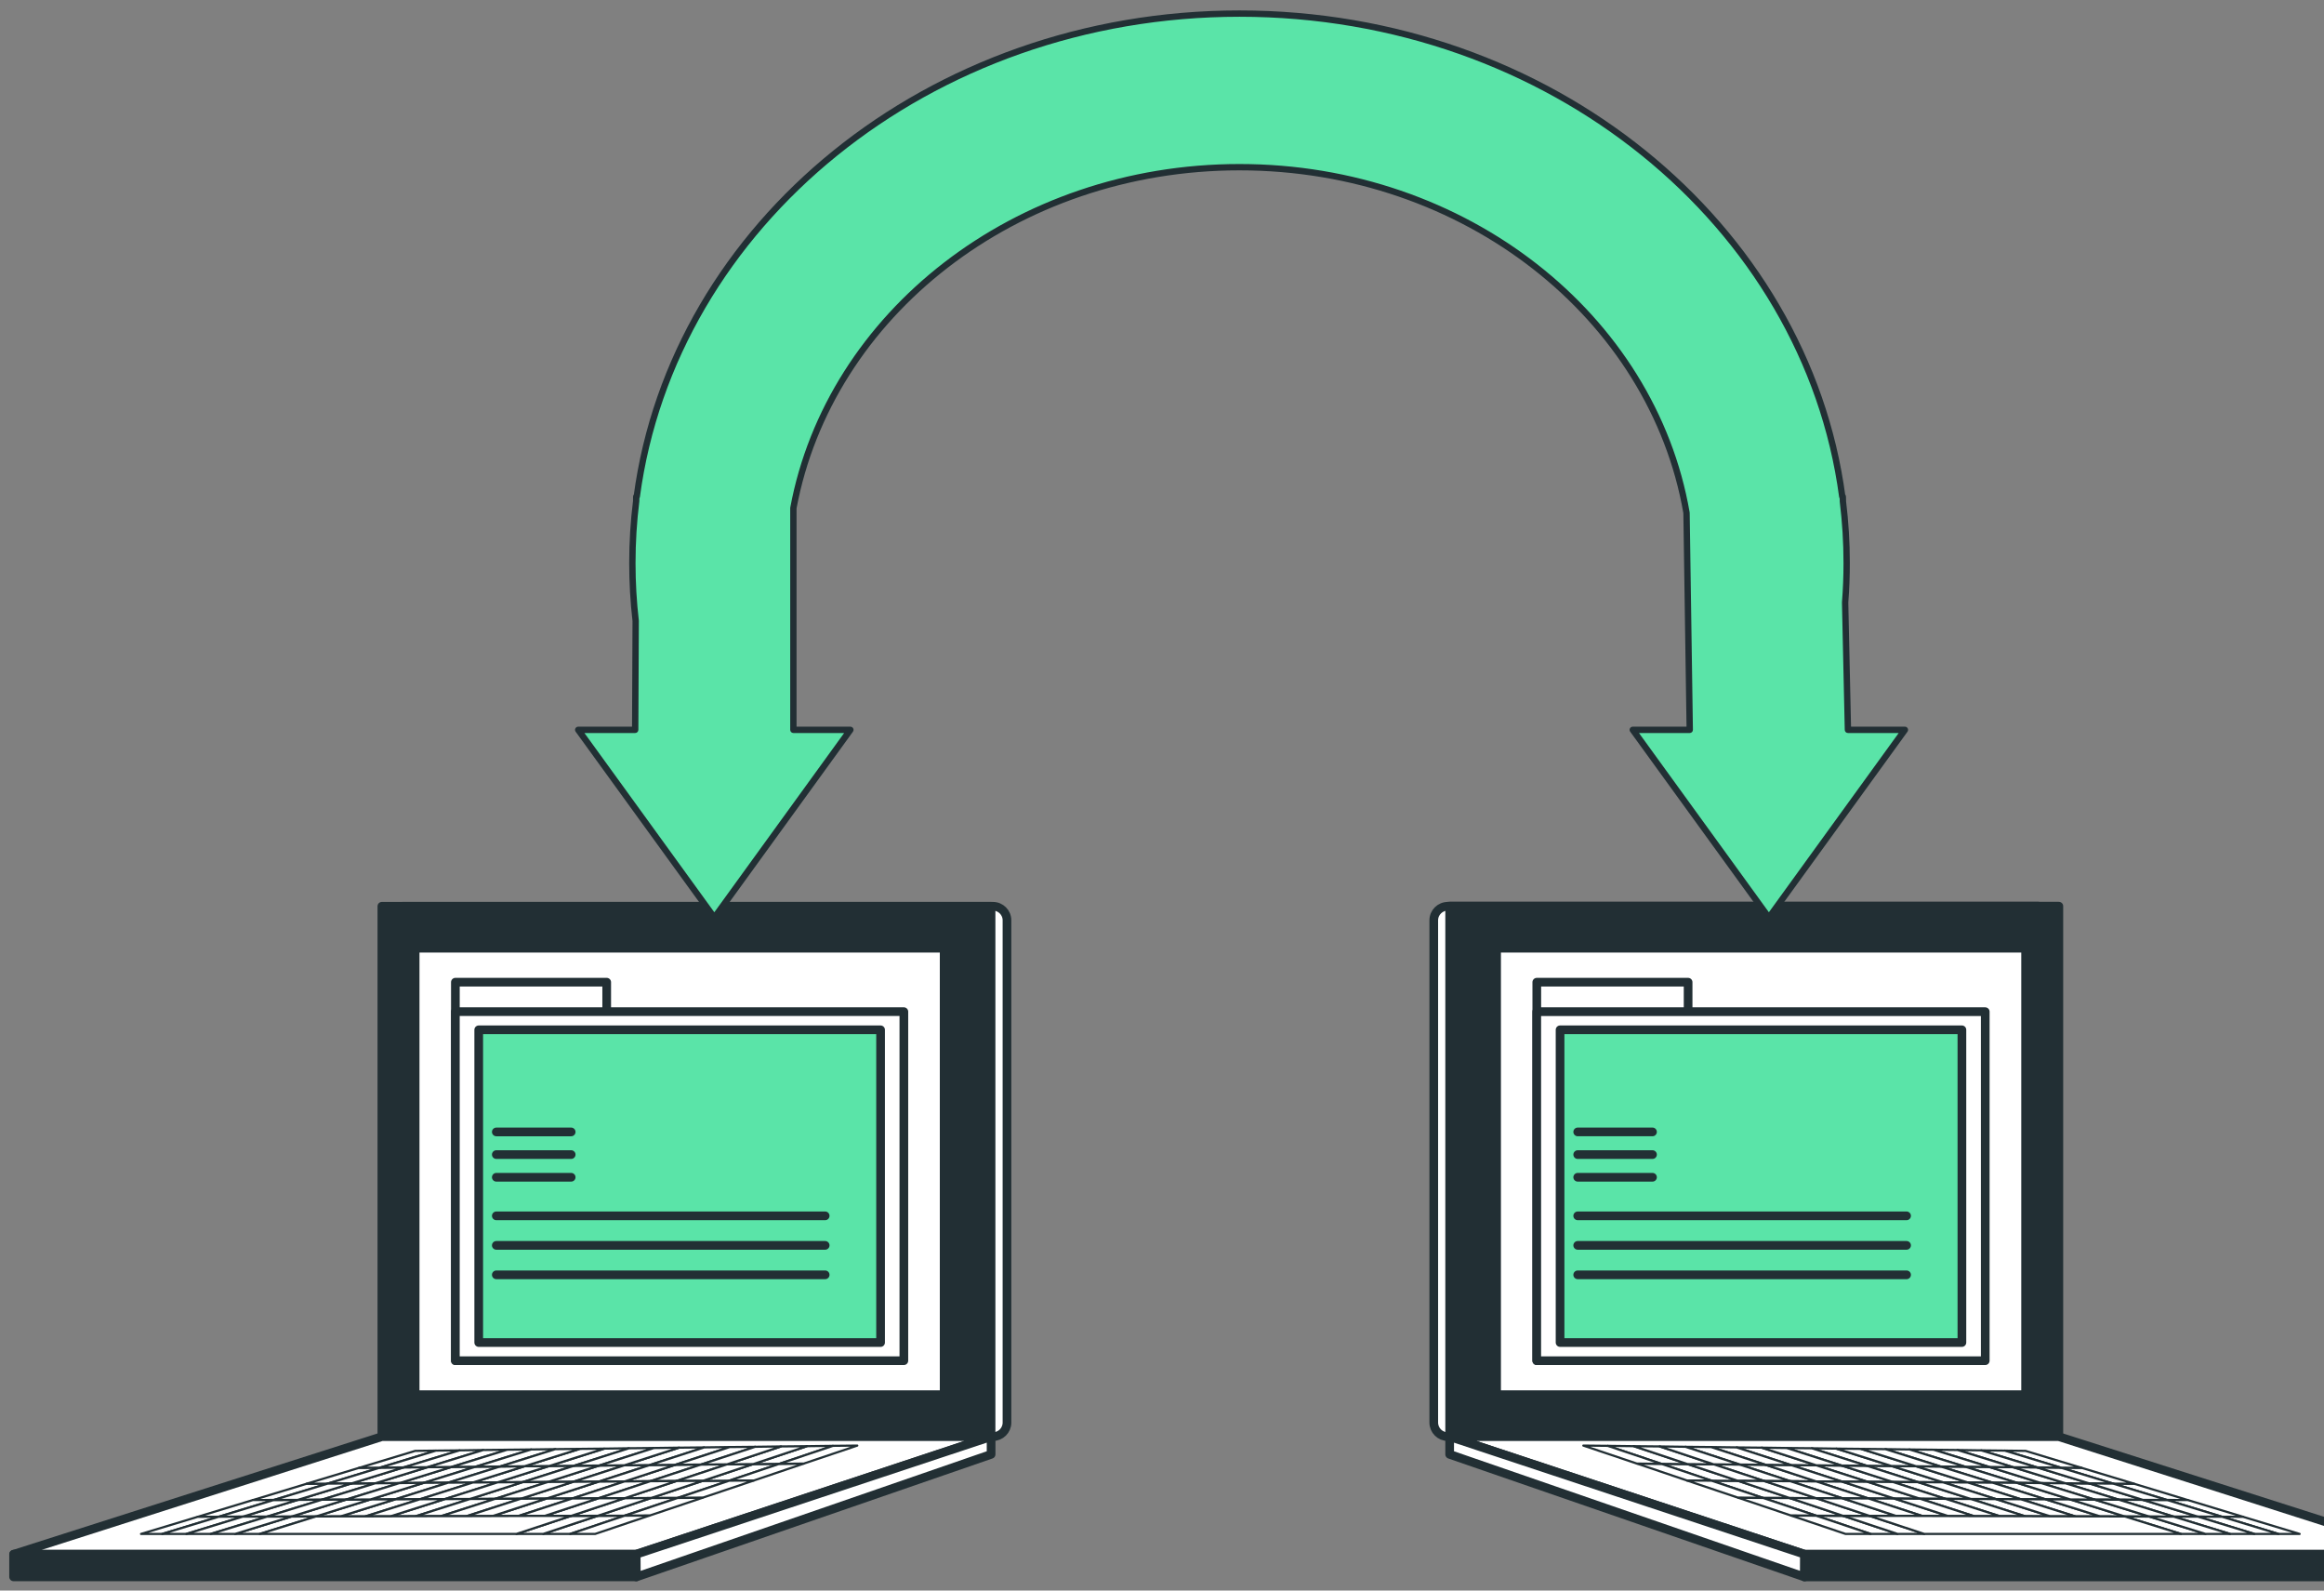 <svg width="171" height="117" viewBox="0 0 171 117" fill="none" xmlns="http://www.w3.org/2000/svg">
<rect x="0" y="0" width="171" height="117" fill="#808080" stroke="none"/>
<path d="M106.532 66.656H149.988V105.677H106.532C105.956 105.677 105.496 105.21 105.496 104.641V67.698C105.496 67.123 105.963 66.663 106.532 66.663V66.656Z" fill="white" stroke="#222F34" stroke-width="0.639" stroke-linecap="round" stroke-linejoin="round"/>
<path d="M151.49 66.656H106.666V105.677H151.49V66.656Z" fill="#222F34" stroke="#222F34" stroke-width="0.639" stroke-linecap="round" stroke-linejoin="round"/>
<path d="M149.044 69.75H110.119V102.59H149.044V69.75Z" fill="white" stroke="#222F34" stroke-width="0.639" stroke-linecap="round" stroke-linejoin="round"/>
<path d="M113.077 100.092H124.211V72.25H113.077V100.092Z" fill="white" stroke="#222F34" stroke-width="0.639" stroke-linecap="round" stroke-linejoin="round"/>
<path d="M113.074 100.092H146.074V74.417H113.074V100.092Z" fill="white" stroke="#222F34" stroke-width="0.639" stroke-linecap="round" stroke-linejoin="round"/>
<path d="M114.79 98.755H144.357V75.752H114.79V98.755Z" fill="#5AE4A8" stroke="#222F34" stroke-width="0.639" stroke-linecap="round" stroke-linejoin="round"/>
<path d="M116.088 83.262H121.591" stroke="#222F34" stroke-width="0.639" stroke-linecap="round" stroke-linejoin="round"/>
<path d="M116.088 84.931H121.591" stroke="#222F34" stroke-width="0.639" stroke-linecap="round" stroke-linejoin="round"/>
<path d="M116.088 86.598H121.591" stroke="#222F34" stroke-width="0.639" stroke-linecap="round" stroke-linejoin="round"/>
<path d="M116.088 89.436H140.286" stroke="#222F34" stroke-width="0.639" stroke-linecap="round" stroke-linejoin="round"/>
<path d="M116.088 91.608H140.286" stroke="#222F34" stroke-width="0.639" stroke-linecap="round" stroke-linejoin="round"/>
<path d="M116.088 93.775H140.286" stroke="#222F34" stroke-width="0.639" stroke-linecap="round" stroke-linejoin="round"/>
<path d="M106.666 105.677L132.782 114.331H178.584L151.484 105.677H106.666Z" fill="white" stroke="#222F34" stroke-width="0.639" stroke-linecap="round" stroke-linejoin="round"/>
<path d="M139.276 109.012L135.504 107.804L133.645 107.785L137.416 109L139.276 109.012Z" fill="white" stroke="#222F34" stroke-width="0.16" stroke-linecap="round" stroke-linejoin="round"/>
<path d="M142.968 109.038L139.172 107.837L137.344 107.817L141.128 109.025L142.968 109.038Z" fill="white" stroke="#222F34" stroke-width="0.16" stroke-linecap="round" stroke-linejoin="round"/>
<path d="M155.906 110.316L157.676 110.329L153.733 109.121L151.969 109.108L155.906 110.316Z" fill="white" stroke="#222F34" stroke-width="0.16" stroke-linecap="round" stroke-linejoin="round"/>
<path d="M137.413 109.001L133.642 107.787L131.775 107.768L135.534 108.988L137.413 109.001Z" fill="white" stroke="#222F34" stroke-width="0.16" stroke-linecap="round" stroke-linejoin="round"/>
<path d="M133.644 108.974L129.898 107.747L128 107.728L131.733 108.955L133.644 108.974Z" fill="white" stroke="#222F34" stroke-width="0.16" stroke-linecap="round" stroke-linejoin="round"/>
<path d="M150.191 109.096L146.363 107.907L144.586 107.888L148.408 109.077L150.191 109.096Z" fill="white" stroke="#222F34" stroke-width="0.16" stroke-linecap="round" stroke-linejoin="round"/>
<path d="M151.969 109.11L148.127 107.927L146.363 107.908L150.192 109.097L151.969 109.11Z" fill="white" stroke="#222F34" stroke-width="0.16" stroke-linecap="round" stroke-linejoin="round"/>
<path d="M131.733 108.956L128 107.729L126.096 107.716L129.816 108.943L131.733 108.956Z" fill="white" stroke="#222F34" stroke-width="0.16" stroke-linecap="round" stroke-linejoin="round"/>
<path d="M144.792 109.051L140.989 107.856L139.174 107.837L142.97 109.039L144.792 109.051Z" fill="white" stroke="#222F34" stroke-width="0.16" stroke-linecap="round" stroke-linejoin="round"/>
<path d="M153.732 109.121L149.885 107.939L148.127 107.926L151.968 109.108L153.732 109.121Z" fill="white" stroke="#222F34" stroke-width="0.16" stroke-linecap="round" stroke-linejoin="round"/>
<path d="M148.409 109.077L144.587 107.888L142.791 107.875L146.607 109.064L148.409 109.077Z" fill="white" stroke="#222F34" stroke-width="0.16" stroke-linecap="round" stroke-linejoin="round"/>
<path d="M146.606 109.064L142.791 107.876L140.988 107.856L144.791 109.052L146.606 109.064Z" fill="white" stroke="#222F34" stroke-width="0.16" stroke-linecap="round" stroke-linejoin="round"/>
<path d="M141.13 109.026L137.347 107.818L135.506 107.806L139.277 109.014L141.13 109.026Z" fill="white" stroke="#222F34" stroke-width="0.16" stroke-linecap="round" stroke-linejoin="round"/>
<path d="M127.887 108.929L125.938 108.916L129.734 110.188L131.69 110.194L127.887 108.929Z" fill="white" stroke="#222F34" stroke-width="0.16" stroke-linecap="round" stroke-linejoin="round"/>
<path d="M124.169 107.697L122.232 107.678L125.933 108.918L127.883 108.93L124.169 107.697Z" fill="white" stroke="#222F34" stroke-width="0.16" stroke-linecap="round" stroke-linejoin="round"/>
<path d="M129.816 108.943L126.096 107.715L124.172 107.696L127.885 108.93L129.816 108.943Z" fill="white" stroke="#222F34" stroke-width="0.16" stroke-linecap="round" stroke-linejoin="round"/>
<path d="M133.633 111.493L137.64 112.835H139.622L135.601 111.5L133.633 111.493Z" fill="white" stroke="#222F34" stroke-width="0.16" stroke-linecap="round" stroke-linejoin="round"/>
<path d="M131.69 110.195L129.734 110.188L133.633 111.492L135.602 111.499L131.69 110.195Z" fill="white" stroke="#222F34" stroke-width="0.16" stroke-linecap="round" stroke-linejoin="round"/>
<path d="M135.602 111.499L139.622 112.835H141.59L137.557 111.505L135.602 111.499Z" fill="white" stroke="#222F34" stroke-width="0.16" stroke-linecap="round" stroke-linejoin="round"/>
<path d="M135.536 108.988L131.778 107.767L129.898 107.748L133.644 108.975L135.536 108.988Z" fill="white" stroke="#222F34" stroke-width="0.16" stroke-linecap="round" stroke-linejoin="round"/>
<path d="M139.384 110.234L135.536 108.987L133.645 108.975L137.486 110.227L139.384 110.234Z" fill="white" stroke="#222F34" stroke-width="0.16" stroke-linecap="round" stroke-linejoin="round"/>
<path d="M137.483 110.227L133.642 108.974L131.73 108.955L135.565 110.214L137.483 110.227Z" fill="white" stroke="#222F34" stroke-width="0.16" stroke-linecap="round" stroke-linejoin="round"/>
<path d="M141.279 110.246L137.418 109L135.539 108.987L139.387 110.234L141.279 110.246Z" fill="white" stroke="#222F34" stroke-width="0.16" stroke-linecap="round" stroke-linejoin="round"/>
<path d="M129.815 108.942L127.885 108.93L131.688 110.195L133.637 110.208L129.815 108.942Z" fill="white" stroke="#222F34" stroke-width="0.16" stroke-linecap="round" stroke-linejoin="round"/>
<path d="M159.944 111.564H161.721L157.675 110.33L155.904 110.317L159.944 111.564Z" fill="white" stroke="#222F34" stroke-width="0.16" stroke-linecap="round" stroke-linejoin="round"/>
<path d="M135.567 110.215L131.732 108.956L129.814 108.943L133.637 110.209L135.567 110.215Z" fill="white" stroke="#222F34" stroke-width="0.16" stroke-linecap="round" stroke-linejoin="round"/>
<path d="M131.689 110.195L135.601 111.499L137.557 111.506L133.639 110.208L131.689 110.195Z" fill="white" stroke="#222F34" stroke-width="0.16" stroke-linecap="round" stroke-linejoin="round"/>
<path d="M152.328 110.297L148.41 109.076L146.607 109.063L150.519 110.291L152.328 110.297Z" fill="white" stroke="#222F34" stroke-width="0.16" stroke-linecap="round" stroke-linejoin="round"/>
<path d="M150.518 110.292L146.606 109.065L144.791 109.052L148.696 110.285L150.518 110.292Z" fill="white" stroke="#222F34" stroke-width="0.16" stroke-linecap="round" stroke-linejoin="round"/>
<path d="M155.907 110.317L151.97 109.109L150.193 109.097L154.124 110.311L155.907 110.317Z" fill="white" stroke="#222F34" stroke-width="0.16" stroke-linecap="round" stroke-linejoin="round"/>
<path d="M145.013 110.265L141.127 109.025L139.273 109.013L143.147 110.253L145.013 110.265Z" fill="white" stroke="#222F34" stroke-width="0.16" stroke-linecap="round" stroke-linejoin="round"/>
<path d="M148.698 110.285L144.792 109.052L142.971 109.039L146.863 110.273L148.698 110.285Z" fill="white" stroke="#222F34" stroke-width="0.16" stroke-linecap="round" stroke-linejoin="round"/>
<path d="M146.862 110.273L142.97 109.039L141.129 109.026L145.015 110.266L146.862 110.273Z" fill="white" stroke="#222F34" stroke-width="0.16" stroke-linecap="round" stroke-linejoin="round"/>
<path d="M143.149 110.253L139.276 109.013L137.416 109L141.277 110.246L143.149 110.253Z" fill="white" stroke="#222F34" stroke-width="0.16" stroke-linecap="round" stroke-linejoin="round"/>
<path d="M148.697 110.284L152.698 111.543H154.533L150.519 110.291L148.697 110.284Z" fill="white" stroke="#222F34" stroke-width="0.16" stroke-linecap="round" stroke-linejoin="round"/>
<path d="M150.518 110.291L154.532 111.544L156.347 111.55L152.326 110.297L150.518 110.291Z" fill="white" stroke="#222F34" stroke-width="0.16" stroke-linecap="round" stroke-linejoin="round"/>
<path d="M133.637 110.208L137.555 111.505H139.498L135.567 110.214L133.637 110.208Z" fill="white" stroke="#222F34" stroke-width="0.16" stroke-linecap="round" stroke-linejoin="round"/>
<path d="M152.326 110.297L156.346 111.55L158.155 111.556L154.122 110.31L152.326 110.297Z" fill="white" stroke="#222F34" stroke-width="0.16" stroke-linecap="round" stroke-linejoin="round"/>
<path d="M145.014 110.266L148.996 111.531L150.856 111.538L146.861 110.272L145.014 110.266Z" fill="white" stroke="#222F34" stroke-width="0.16" stroke-linecap="round" stroke-linejoin="round"/>
<path d="M154.123 110.312L158.156 111.558L159.946 111.564L155.906 110.318L154.123 110.312Z" fill="white" stroke="#222F34" stroke-width="0.16" stroke-linecap="round" stroke-linejoin="round"/>
<path d="M146.861 110.272L150.856 111.538L152.697 111.544L148.696 110.285L146.861 110.272Z" fill="white" stroke="#222F34" stroke-width="0.16" stroke-linecap="round" stroke-linejoin="round"/>
<path d="M137.484 110.228L141.428 111.512L143.339 111.519L139.383 110.234L137.484 110.228Z" fill="white" stroke="#222F34" stroke-width="0.16" stroke-linecap="round" stroke-linejoin="round"/>
<path d="M135.568 110.215L139.499 111.506L141.429 111.512L137.486 110.228L135.568 110.215Z" fill="white" stroke="#222F34" stroke-width="0.16" stroke-linecap="round" stroke-linejoin="round"/>
<path d="M143.148 110.253L147.124 111.525L148.997 111.531L145.015 110.266L143.148 110.253Z" fill="white" stroke="#222F34" stroke-width="0.16" stroke-linecap="round" stroke-linejoin="round"/>
<path d="M141.277 110.246L145.24 111.524H147.126L143.15 110.252L141.277 110.246Z" fill="white" stroke="#222F34" stroke-width="0.16" stroke-linecap="round" stroke-linejoin="round"/>
<path d="M139.385 110.233L143.341 111.518L145.239 111.525L141.277 110.246L139.385 110.233Z" fill="white" stroke="#222F34" stroke-width="0.16" stroke-linecap="round" stroke-linejoin="round"/>
<path d="M154.124 110.31L150.193 109.095L148.41 109.076L152.328 110.297L154.124 110.31Z" fill="white" stroke="#222F34" stroke-width="0.16" stroke-linecap="round" stroke-linejoin="round"/>
<path d="M124.171 107.696L120.215 106.379L118.291 106.354L122.235 107.677L124.171 107.696Z" fill="white" stroke="#222F34" stroke-width="0.16" stroke-linecap="round" stroke-linejoin="round"/>
<path d="M122.237 107.676L120.441 107.657L124.129 108.904L125.938 108.916L122.237 107.676Z" fill="white" stroke="#222F34" stroke-width="0.16" stroke-linecap="round" stroke-linejoin="round"/>
<path d="M118.292 106.354L116.502 106.335L120.439 107.658L122.235 107.677L118.292 106.354Z" fill="white" stroke="#222F34" stroke-width="0.16" stroke-linecap="round" stroke-linejoin="round"/>
<path d="M125.934 108.918L124.125 108.905L127.909 110.177L129.73 110.19L125.934 108.918Z" fill="white" stroke="#222F34" stroke-width="0.16" stroke-linecap="round" stroke-linejoin="round"/>
<path d="M129.734 110.189L127.912 110.176L131.798 111.486L133.633 111.492L129.734 110.189Z" fill="white" stroke="#222F34" stroke-width="0.16" stroke-linecap="round" stroke-linejoin="round"/>
<path d="M133.631 111.493L131.797 111.486L135.792 112.835H137.639L133.631 111.493Z" fill="white" stroke="#222F34" stroke-width="0.16" stroke-linecap="round" stroke-linejoin="round"/>
<path d="M155.482 109.136L159.439 110.337L160.979 110.344L157.023 109.142L155.482 109.136Z" fill="white" stroke="#222F34" stroke-width="0.16" stroke-linecap="round" stroke-linejoin="round"/>
<path d="M163.494 111.57L165.047 111.576L160.982 110.342L159.441 110.336L163.494 111.57Z" fill="white" stroke="#222F34" stroke-width="0.16" stroke-linecap="round" stroke-linejoin="round"/>
<path d="M167.649 112.835H169.208L165.047 111.576L163.494 111.569L167.649 112.835Z" fill="white" stroke="#222F34" stroke-width="0.16" stroke-linecap="round" stroke-linejoin="round"/>
<path d="M139.174 107.837L135.122 106.559L133.307 106.533L137.346 107.818L139.174 107.837Z" fill="white" stroke="#222F34" stroke-width="0.16" stroke-linecap="round" stroke-linejoin="round"/>
<path d="M155.484 109.134L157.024 109.14L153.157 107.971L151.623 107.958L155.484 109.134Z" fill="white" stroke="#222F34" stroke-width="0.16" stroke-linecap="round" stroke-linejoin="round"/>
<path d="M161.724 111.564L163.494 111.57L159.442 110.336L157.678 110.33L161.724 111.564Z" fill="white" stroke="#222F34" stroke-width="0.16" stroke-linecap="round" stroke-linejoin="round"/>
<path d="M126.095 107.716L122.126 106.399L120.215 106.38L124.171 107.697L126.095 107.716Z" fill="white" stroke="#222F34" stroke-width="0.16" stroke-linecap="round" stroke-linejoin="round"/>
<path d="M149.883 107.939L153.731 109.122L155.482 109.135L151.621 107.959L149.883 107.939Z" fill="white" stroke="#222F34" stroke-width="0.16" stroke-linecap="round" stroke-linejoin="round"/>
<path d="M153.16 107.972L149.037 106.725L147.51 106.706L151.626 107.959L153.16 107.972Z" fill="white" stroke="#222F34" stroke-width="0.16" stroke-linecap="round" stroke-linejoin="round"/>
<path d="M151.622 107.958L147.506 106.706L145.773 106.687L149.883 107.939L151.622 107.958Z" fill="white" stroke="#222F34" stroke-width="0.16" stroke-linecap="round" stroke-linejoin="round"/>
<path d="M156.348 111.551L160.477 112.835H162.285L158.156 111.557L156.348 111.551Z" fill="white" stroke="#222F34" stroke-width="0.16" stroke-linecap="round" stroke-linejoin="round"/>
<path d="M165.877 112.835H167.648L163.493 111.57L161.723 111.563L165.877 112.835Z" fill="white" stroke="#222F34" stroke-width="0.16" stroke-linecap="round" stroke-linejoin="round"/>
<path d="M149.886 107.939L145.776 106.687L144.031 106.661L148.128 107.927L149.886 107.939Z" fill="white" stroke="#222F34" stroke-width="0.16" stroke-linecap="round" stroke-linejoin="round"/>
<path d="M159.943 111.563L164.085 112.835H165.875L161.72 111.563H159.943Z" fill="white" stroke="#222F34" stroke-width="0.16" stroke-linecap="round" stroke-linejoin="round"/>
<path d="M158.156 111.558L162.285 112.836H164.088L159.946 111.564L158.156 111.558Z" fill="white" stroke="#222F34" stroke-width="0.16" stroke-linecap="round" stroke-linejoin="round"/>
<path d="M157.676 110.33L159.44 110.336L155.484 109.135L153.732 109.122L157.676 110.33Z" fill="white" stroke="#222F34" stroke-width="0.16" stroke-linecap="round" stroke-linejoin="round"/>
<path d="M133.643 107.786L129.629 106.489L127.775 106.47L131.777 107.767L133.643 107.786Z" fill="white" stroke="#222F34" stroke-width="0.16" stroke-linecap="round" stroke-linejoin="round"/>
<path d="M148.128 107.926L144.031 106.661L142.273 106.642L146.364 107.907L148.128 107.926Z" fill="white" stroke="#222F34" stroke-width="0.16" stroke-linecap="round" stroke-linejoin="round"/>
<path d="M131.78 107.766L127.779 106.469L125.906 106.443L129.901 107.747L131.78 107.766Z" fill="white" stroke="#222F34" stroke-width="0.16" stroke-linecap="round" stroke-linejoin="round"/>
<path d="M137.345 107.817L133.305 106.532L131.471 106.513L135.504 107.804L137.345 107.817Z" fill="white" stroke="#222F34" stroke-width="0.16" stroke-linecap="round" stroke-linejoin="round"/>
<path d="M129.9 107.748L125.905 106.444L124.02 106.425L128.001 107.729L129.9 107.748Z" fill="white" stroke="#222F34" stroke-width="0.16" stroke-linecap="round" stroke-linejoin="round"/>
<path d="M127.999 107.728L124.017 106.424L122.125 106.398L126.094 107.715L127.999 107.728Z" fill="white" stroke="#222F34" stroke-width="0.16" stroke-linecap="round" stroke-linejoin="round"/>
<path d="M135.503 107.805L131.47 106.514L129.629 106.488L133.643 107.786L135.503 107.805Z" fill="white" stroke="#222F34" stroke-width="0.16" stroke-linecap="round" stroke-linejoin="round"/>
<path d="M146.363 107.907L142.272 106.641L140.502 106.622L144.586 107.888L146.363 107.907Z" fill="white" stroke="#222F34" stroke-width="0.16" stroke-linecap="round" stroke-linejoin="round"/>
<path d="M144.588 107.888L140.503 106.622L138.727 106.597L142.792 107.875L144.588 107.888Z" fill="white" stroke="#222F34" stroke-width="0.16" stroke-linecap="round" stroke-linejoin="round"/>
<path d="M140.987 107.856L136.928 106.578L135.119 106.559L139.171 107.837L140.987 107.856Z" fill="white" stroke="#222F34" stroke-width="0.16" stroke-linecap="round" stroke-linejoin="round"/>
<path d="M156.348 111.551L154.533 111.544H152.698L150.858 111.538L148.998 111.531L147.125 111.525H145.239L143.341 111.519L141.43 111.512L139.5 111.506H137.557L141.59 112.835H143.539H145.476H147.4H149.311H151.203H153.088H154.955H156.808H158.649H160.477L156.348 111.551Z" fill="white" stroke="#222F34" stroke-width="0.16" stroke-linecap="round" stroke-linejoin="round"/>
<path d="M142.791 107.876L138.726 106.597L136.93 106.578L140.988 107.856L142.791 107.876Z" fill="white" stroke="#222F34" stroke-width="0.16" stroke-linecap="round" stroke-linejoin="round"/>
<path d="M106.666 105.677V106.981L132.769 115.999L132.782 114.331L106.666 105.677Z" fill="white" stroke="#222F34" stroke-width="0.639" stroke-linecap="round" stroke-linejoin="round"/>
<path d="M178.592 114.331H132.783V115.999H178.592V114.331Z" fill="#222F34" stroke="#222F34" stroke-width="0.639" stroke-linecap="round" stroke-linejoin="round"/>
<path d="M73.058 105.684H29.602L29.602 66.663H73.058C73.634 66.663 74.094 67.129 74.094 67.698V104.642C74.094 105.217 73.627 105.677 73.058 105.677V105.684Z" fill="white" stroke="#222F34" stroke-width="0.639" stroke-linecap="round" stroke-linejoin="round"/>
<path d="M28.098 105.684H72.922V66.663H28.098L28.098 105.684Z" fill="#222F34" stroke="#222F34" stroke-width="0.639" stroke-linecap="round" stroke-linejoin="round"/>
<path d="M30.546 102.591H69.471V69.751H30.546L30.546 102.591Z" fill="white" stroke="#222F34" stroke-width="0.639" stroke-linecap="round" stroke-linejoin="round"/>
<path d="M33.507 100.091H44.641V72.249H33.507V100.091Z" fill="white" stroke="#222F34" stroke-width="0.639" stroke-linecap="round" stroke-linejoin="round"/>
<path d="M33.506 100.091H66.506V74.416H33.506V100.091Z" fill="white" stroke="#222F34" stroke-width="0.639" stroke-linecap="round" stroke-linejoin="round"/>
<path d="M35.225 98.756H64.793V75.752H35.225V98.756Z" fill="#5AE4A8" stroke="#222F34" stroke-width="0.639" stroke-linecap="round" stroke-linejoin="round"/>
<path d="M36.518 83.263H42.027" stroke="#222F34" stroke-width="0.639" stroke-linecap="round" stroke-linejoin="round"/>
<path d="M36.518 84.93H42.027" stroke="#222F34" stroke-width="0.639" stroke-linecap="round" stroke-linejoin="round"/>
<path d="M36.518 86.598H42.027" stroke="#222F34" stroke-width="0.639" stroke-linecap="round" stroke-linejoin="round"/>
<path d="M36.518 89.436H60.716" stroke="#222F34" stroke-width="0.639" stroke-linecap="round" stroke-linejoin="round"/>
<path d="M36.518 91.608H60.716" stroke="#222F34" stroke-width="0.639" stroke-linecap="round" stroke-linejoin="round"/>
<path d="M36.518 93.775H60.716" stroke="#222F34" stroke-width="0.639" stroke-linecap="round" stroke-linejoin="round"/>
<path d="M72.924 105.677L46.808 114.331H1.006L28.1 105.677H72.924Z" fill="white" stroke="#222F34" stroke-width="0.639" stroke-linecap="round" stroke-linejoin="round"/>
<path d="M40.307 109.012L44.084 107.804L45.938 107.785L42.173 109L40.307 109.012Z" fill="white" stroke="#222F34" stroke-width="0.16" stroke-linecap="round" stroke-linejoin="round"/>
<path d="M36.621 109.038L40.418 107.837L42.246 107.817L38.456 109.025L36.621 109.038Z" fill="white" stroke="#222F34" stroke-width="0.16" stroke-linecap="round" stroke-linejoin="round"/>
<path d="M23.677 110.316L21.906 110.329L25.856 109.121L27.614 109.108L23.677 110.316Z" fill="white" stroke="#222F34" stroke-width="0.16" stroke-linecap="round" stroke-linejoin="round"/>
<path d="M42.176 109.001L45.94 107.787L47.807 107.768L44.055 108.988L42.176 109.001Z" fill="white" stroke="#222F34" stroke-width="0.16" stroke-linecap="round" stroke-linejoin="round"/>
<path d="M45.947 108.974L49.693 107.747L51.585 107.728L47.852 108.955L45.947 108.974Z" fill="white" stroke="#222F34" stroke-width="0.16" stroke-linecap="round" stroke-linejoin="round"/>
<path d="M29.391 109.096L33.226 107.907L35.002 107.888L31.18 109.077L29.391 109.096Z" fill="white" stroke="#222F34" stroke-width="0.16" stroke-linecap="round" stroke-linejoin="round"/>
<path d="M27.615 109.11L31.457 107.927L33.227 107.908L29.392 109.097L27.615 109.11Z" fill="white" stroke="#222F34" stroke-width="0.16" stroke-linecap="round" stroke-linejoin="round"/>
<path d="M47.85 108.956L51.582 107.729L53.493 107.716L49.767 108.943L47.85 108.956Z" fill="white" stroke="#222F34" stroke-width="0.16" stroke-linecap="round" stroke-linejoin="round"/>
<path d="M34.793 109.051L38.596 107.856L40.418 107.837L36.621 109.039L34.793 109.051Z" fill="white" stroke="#222F34" stroke-width="0.16" stroke-linecap="round" stroke-linejoin="round"/>
<path d="M25.857 109.121L29.705 107.939L31.456 107.926L27.615 109.108L25.857 109.121Z" fill="white" stroke="#222F34" stroke-width="0.16" stroke-linecap="round" stroke-linejoin="round"/>
<path d="M31.182 109.077L35.004 107.888L36.794 107.875L32.978 109.064L31.182 109.077Z" fill="white" stroke="#222F34" stroke-width="0.16" stroke-linecap="round" stroke-linejoin="round"/>
<path d="M32.977 109.064L36.792 107.876L38.595 107.856L34.792 109.052L32.977 109.064Z" fill="white" stroke="#222F34" stroke-width="0.16" stroke-linecap="round" stroke-linejoin="round"/>
<path d="M38.455 109.026L42.245 107.818L44.086 107.806L40.309 109.014L38.455 109.026Z" fill="white" stroke="#222F34" stroke-width="0.16" stroke-linecap="round" stroke-linejoin="round"/>
<path d="M51.704 108.929L53.653 108.916L49.857 110.188L47.895 110.194L51.704 108.929Z" fill="white" stroke="#222F34" stroke-width="0.16" stroke-linecap="round" stroke-linejoin="round"/>
<path d="M55.419 107.697L57.349 107.678L53.654 108.918L51.705 108.93L55.419 107.697Z" fill="white" stroke="#222F34" stroke-width="0.16" stroke-linecap="round" stroke-linejoin="round"/>
<path d="M49.768 108.943L53.494 107.715L55.418 107.696L51.704 108.93L49.768 108.943Z" fill="white" stroke="#222F34" stroke-width="0.16" stroke-linecap="round" stroke-linejoin="round"/>
<path d="M45.96 111.493L41.952 112.835H39.971L43.985 111.5L45.96 111.493Z" fill="white" stroke="#222F34" stroke-width="0.16" stroke-linecap="round" stroke-linejoin="round"/>
<path d="M47.894 110.195L49.856 110.188L45.957 111.492L43.982 111.499L47.894 110.195Z" fill="white" stroke="#222F34" stroke-width="0.16" stroke-linecap="round" stroke-linejoin="round"/>
<path d="M43.983 111.499L39.969 112.835H38L42.027 111.505L43.983 111.499Z" fill="white" stroke="#222F34" stroke-width="0.16" stroke-linecap="round" stroke-linejoin="round"/>
<path d="M44.057 108.988L47.809 107.767L49.694 107.748L45.949 108.975L44.057 108.988Z" fill="white" stroke="#222F34" stroke-width="0.16" stroke-linecap="round" stroke-linejoin="round"/>
<path d="M40.199 110.234L44.053 108.987L45.945 108.975L42.104 110.227L40.199 110.234Z" fill="white" stroke="#222F34" stroke-width="0.16" stroke-linecap="round" stroke-linejoin="round"/>
<path d="M42.105 110.227L45.947 108.974L47.852 108.955L44.023 110.214L42.105 110.227Z" fill="white" stroke="#222F34" stroke-width="0.16" stroke-linecap="round" stroke-linejoin="round"/>
<path d="M38.315 110.246L42.175 109L44.054 108.987L40.2 110.234L38.315 110.246Z" fill="white" stroke="#222F34" stroke-width="0.16" stroke-linecap="round" stroke-linejoin="round"/>
<path d="M49.767 108.942L51.704 108.93L47.894 110.195L45.951 110.208L49.767 108.942Z" fill="white" stroke="#222F34" stroke-width="0.16" stroke-linecap="round" stroke-linejoin="round"/>
<path d="M19.645 111.564H17.861L21.907 110.33L23.678 110.317L19.645 111.564Z" fill="white" stroke="#222F34" stroke-width="0.16" stroke-linecap="round" stroke-linejoin="round"/>
<path d="M44.025 110.215L47.854 108.956L49.771 108.943L45.956 110.209L44.025 110.215Z" fill="white" stroke="#222F34" stroke-width="0.16" stroke-linecap="round" stroke-linejoin="round"/>
<path d="M47.895 110.195L43.983 111.499L42.027 111.506L45.952 110.208L47.895 110.195Z" fill="white" stroke="#222F34" stroke-width="0.16" stroke-linecap="round" stroke-linejoin="round"/>
<path d="M27.258 110.297L31.182 109.076L32.978 109.063L29.073 110.291L27.258 110.297Z" fill="white" stroke="#222F34" stroke-width="0.16" stroke-linecap="round" stroke-linejoin="round"/>
<path d="M29.072 110.292L32.977 109.065L34.793 109.052L30.894 110.285L29.072 110.292Z" fill="white" stroke="#222F34" stroke-width="0.16" stroke-linecap="round" stroke-linejoin="round"/>
<path d="M23.676 110.317L27.613 109.109L29.39 109.097L25.459 110.311L23.676 110.317Z" fill="white" stroke="#222F34" stroke-width="0.16" stroke-linecap="round" stroke-linejoin="round"/>
<path d="M34.576 110.265L38.456 109.025L40.309 109.013L36.436 110.253L34.576 110.265Z" fill="white" stroke="#222F34" stroke-width="0.16" stroke-linecap="round" stroke-linejoin="round"/>
<path d="M30.895 110.285L34.793 109.052L36.621 109.039L32.729 110.273L30.895 110.285Z" fill="white" stroke="#222F34" stroke-width="0.16" stroke-linecap="round" stroke-linejoin="round"/>
<path d="M32.727 110.273L36.619 109.039L38.453 109.026L34.574 110.266L32.727 110.273Z" fill="white" stroke="#222F34" stroke-width="0.16" stroke-linecap="round" stroke-linejoin="round"/>
<path d="M36.435 110.253L40.309 109.013L42.175 109L38.315 110.246L36.435 110.253Z" fill="white" stroke="#222F34" stroke-width="0.16" stroke-linecap="round" stroke-linejoin="round"/>
<path d="M30.894 110.284L26.887 111.543H25.059L29.073 110.291L30.894 110.284Z" fill="white" stroke="#222F34" stroke-width="0.16" stroke-linecap="round" stroke-linejoin="round"/>
<path d="M29.072 110.291L25.058 111.544L23.236 111.55L27.257 110.297L29.072 110.291Z" fill="white" stroke="#222F34" stroke-width="0.16" stroke-linecap="round" stroke-linejoin="round"/>
<path d="M45.953 110.208L42.029 111.505H40.086L44.023 110.214L45.953 110.208Z" fill="white" stroke="#222F34" stroke-width="0.16" stroke-linecap="round" stroke-linejoin="round"/>
<path d="M27.258 110.297L23.238 111.55L21.436 111.556L25.462 110.31L27.258 110.297Z" fill="white" stroke="#222F34" stroke-width="0.16" stroke-linecap="round" stroke-linejoin="round"/>
<path d="M34.574 110.266L30.592 111.531L28.732 111.538L32.727 110.272L34.574 110.266Z" fill="white" stroke="#222F34" stroke-width="0.16" stroke-linecap="round" stroke-linejoin="round"/>
<path d="M25.461 110.312L21.434 111.558L19.645 111.564L23.678 110.318L25.461 110.312Z" fill="white" stroke="#222F34" stroke-width="0.16" stroke-linecap="round" stroke-linejoin="round"/>
<path d="M32.727 110.272L28.732 111.538L26.885 111.544L30.892 110.285L32.727 110.272Z" fill="white" stroke="#222F34" stroke-width="0.16" stroke-linecap="round" stroke-linejoin="round"/>
<path d="M42.103 110.228L38.16 111.512L36.242 111.519L40.199 110.234L42.103 110.228Z" fill="white" stroke="#222F34" stroke-width="0.16" stroke-linecap="round" stroke-linejoin="round"/>
<path d="M44.021 110.215L40.084 111.506L38.16 111.512L42.104 110.228L44.021 110.215Z" fill="white" stroke="#222F34" stroke-width="0.16" stroke-linecap="round" stroke-linejoin="round"/>
<path d="M36.436 110.253L32.46 111.525L30.594 111.531L34.576 110.266L36.436 110.253Z" fill="white" stroke="#222F34" stroke-width="0.16" stroke-linecap="round" stroke-linejoin="round"/>
<path d="M38.314 110.246L34.344 111.524H32.459L36.434 110.252L38.314 110.246Z" fill="white" stroke="#222F34" stroke-width="0.16" stroke-linecap="round" stroke-linejoin="round"/>
<path d="M40.2 110.233L36.244 111.518L34.346 111.525L38.315 110.246L40.2 110.233Z" fill="white" stroke="#222F34" stroke-width="0.16" stroke-linecap="round" stroke-linejoin="round"/>
<path d="M25.463 110.31L29.394 109.095L31.183 109.076L27.259 110.297L25.463 110.31Z" fill="white" stroke="#222F34" stroke-width="0.16" stroke-linecap="round" stroke-linejoin="round"/>
<path d="M55.418 107.696L59.374 106.379L61.292 106.354L57.348 107.677L55.418 107.696Z" fill="white" stroke="#222F34" stroke-width="0.16" stroke-linecap="round" stroke-linejoin="round"/>
<path d="M57.351 107.676L59.153 107.657L55.465 108.904L53.656 108.916L57.351 107.676Z" fill="white" stroke="#222F34" stroke-width="0.16" stroke-linecap="round" stroke-linejoin="round"/>
<path d="M61.289 106.354L63.079 106.335L59.148 107.658L57.346 107.677L61.289 106.354Z" fill="white" stroke="#222F34" stroke-width="0.16" stroke-linecap="round" stroke-linejoin="round"/>
<path d="M53.654 108.918L55.463 108.905L51.679 110.177L49.857 110.19L53.654 108.918Z" fill="white" stroke="#222F34" stroke-width="0.16" stroke-linecap="round" stroke-linejoin="round"/>
<path d="M49.862 110.189L51.683 110.176L47.791 111.486L45.963 111.492L49.862 110.189Z" fill="white" stroke="#222F34" stroke-width="0.16" stroke-linecap="round" stroke-linejoin="round"/>
<path d="M45.959 111.493L47.787 111.486L43.792 112.835H41.951L45.959 111.493Z" fill="white" stroke="#222F34" stroke-width="0.16" stroke-linecap="round" stroke-linejoin="round"/>
<path d="M24.109 109.136L20.152 110.337L18.605 110.344L22.568 109.142L24.109 109.136Z" fill="white" stroke="#222F34" stroke-width="0.16" stroke-linecap="round" stroke-linejoin="round"/>
<path d="M16.096 111.57L14.543 111.576L18.602 110.342L20.148 110.336L16.096 111.57Z" fill="white" stroke="#222F34" stroke-width="0.16" stroke-linecap="round" stroke-linejoin="round"/>
<path d="M11.937 112.835H10.377L14.544 111.576L16.097 111.569L11.937 112.835Z" fill="white" stroke="#222F34" stroke-width="0.16" stroke-linecap="round" stroke-linejoin="round"/>
<path d="M40.418 107.837L44.464 106.559L46.285 106.533L42.246 107.818L40.418 107.837Z" fill="white" stroke="#222F34" stroke-width="0.16" stroke-linecap="round" stroke-linejoin="round"/>
<path d="M24.107 109.134L22.566 109.14L26.427 107.971L27.961 107.958L24.107 109.134Z" fill="white" stroke="#222F34" stroke-width="0.16" stroke-linecap="round" stroke-linejoin="round"/>
<path d="M17.862 111.564L16.098 111.57L20.15 110.336L21.908 110.33L17.862 111.564Z" fill="white" stroke="#222F34" stroke-width="0.16" stroke-linecap="round" stroke-linejoin="round"/>
<path d="M53.496 107.716L57.465 106.399L59.376 106.38L55.42 107.697L53.496 107.716Z" fill="white" stroke="#222F34" stroke-width="0.16" stroke-linecap="round" stroke-linejoin="round"/>
<path d="M29.704 107.939L25.857 109.122L24.105 109.135L27.96 107.959L29.704 107.939Z" fill="white" stroke="#222F34" stroke-width="0.16" stroke-linecap="round" stroke-linejoin="round"/>
<path d="M26.424 107.972L30.553 106.725L32.074 106.706L27.958 107.959L26.424 107.972Z" fill="white" stroke="#222F34" stroke-width="0.16" stroke-linecap="round" stroke-linejoin="round"/>
<path d="M27.963 107.958L32.079 106.706L33.818 106.687L29.708 107.939L27.963 107.958Z" fill="white" stroke="#222F34" stroke-width="0.16" stroke-linecap="round" stroke-linejoin="round"/>
<path d="M23.235 111.551L19.112 112.835H17.297L21.432 111.557L23.235 111.551Z" fill="white" stroke="#222F34" stroke-width="0.16" stroke-linecap="round" stroke-linejoin="round"/>
<path d="M13.712 112.835H11.935L16.096 111.57L17.86 111.563L13.712 112.835Z" fill="white" stroke="#222F34" stroke-width="0.16" stroke-linecap="round" stroke-linejoin="round"/>
<path d="M29.703 107.939L33.813 106.687L35.558 106.661L31.454 107.927L29.703 107.939Z" fill="white" stroke="#222F34" stroke-width="0.16" stroke-linecap="round" stroke-linejoin="round"/>
<path d="M19.642 111.563L15.501 112.835H13.711L17.859 111.563H19.642Z" fill="white" stroke="#222F34" stroke-width="0.16" stroke-linecap="round" stroke-linejoin="round"/>
<path d="M21.435 111.558L17.3 112.836H15.504L19.646 111.564L21.435 111.558Z" fill="white" stroke="#222F34" stroke-width="0.16" stroke-linecap="round" stroke-linejoin="round"/>
<path d="M21.908 110.33L20.15 110.336L24.107 109.135L25.858 109.122L21.908 110.33Z" fill="white" stroke="#222F34" stroke-width="0.16" stroke-linecap="round" stroke-linejoin="round"/>
<path d="M45.94 107.786L49.96 106.489L51.813 106.47L47.806 107.767L45.94 107.786Z" fill="white" stroke="#222F34" stroke-width="0.16" stroke-linecap="round" stroke-linejoin="round"/>
<path d="M31.457 107.926L35.56 106.661L37.318 106.642L33.227 107.907L31.457 107.926Z" fill="white" stroke="#222F34" stroke-width="0.16" stroke-linecap="round" stroke-linejoin="round"/>
<path d="M47.805 107.766L51.812 106.469L53.685 106.443L49.69 107.747L47.805 107.766Z" fill="white" stroke="#222F34" stroke-width="0.16" stroke-linecap="round" stroke-linejoin="round"/>
<path d="M42.244 107.817L46.284 106.532L48.112 106.513L44.085 107.804L42.244 107.817Z" fill="white" stroke="#222F34" stroke-width="0.16" stroke-linecap="round" stroke-linejoin="round"/>
<path d="M49.693 107.748L53.688 106.444L55.567 106.425L51.585 107.729L49.693 107.748Z" fill="white" stroke="#222F34" stroke-width="0.16" stroke-linecap="round" stroke-linejoin="round"/>
<path d="M51.584 107.728L55.566 106.424L57.464 106.398L53.495 107.715L51.584 107.728Z" fill="white" stroke="#222F34" stroke-width="0.16" stroke-linecap="round" stroke-linejoin="round"/>
<path d="M44.086 107.805L48.113 106.514L49.96 106.488L45.94 107.786L44.086 107.805Z" fill="white" stroke="#222F34" stroke-width="0.16" stroke-linecap="round" stroke-linejoin="round"/>
<path d="M33.228 107.907L37.319 106.641L39.083 106.622L35.005 107.888L33.228 107.907Z" fill="white" stroke="#222F34" stroke-width="0.16" stroke-linecap="round" stroke-linejoin="round"/>
<path d="M35.004 107.888L39.082 106.622L40.865 106.597L36.794 107.875L35.004 107.888Z" fill="white" stroke="#222F34" stroke-width="0.16" stroke-linecap="round" stroke-linejoin="round"/>
<path d="M38.594 107.856L42.659 106.578L44.461 106.559L40.415 107.837L38.594 107.856Z" fill="white" stroke="#222F34" stroke-width="0.16" stroke-linecap="round" stroke-linejoin="round"/>
<path d="M23.236 111.551L25.058 111.544H26.886L28.733 111.538L30.593 111.531L32.459 111.525H34.344L36.243 111.519L38.16 111.512L40.084 111.506H42.027L38 112.835H36.051H34.108H32.184H30.279H28.381H26.502H24.636H22.782H20.941H19.113L23.236 111.551Z" fill="white" stroke="#222F34" stroke-width="0.16" stroke-linecap="round" stroke-linejoin="round"/>
<path d="M36.791 107.876L40.862 106.597L42.658 106.578L38.593 107.856L36.791 107.876Z" fill="white" stroke="#222F34" stroke-width="0.16" stroke-linecap="round" stroke-linejoin="round"/>
<path d="M72.925 105.677V106.981L46.821 115.999L46.809 114.331L72.925 105.677Z" fill="white" stroke="#222F34" stroke-width="0.639" stroke-linecap="round" stroke-linejoin="round"/>
<path d="M1 115.993H46.809V114.325H1V115.993Z" fill="#222F34" stroke="#222F34" stroke-width="0.639" stroke-linecap="round" stroke-linejoin="round"/>
<path fill-rule="evenodd" clip-rule="evenodd" d="M58.377 37.375V53.686H62.57L52.56 67.502L42.545 53.686H46.738L46.773 45.667C46.612 44.271 46.529 42.854 46.529 41.42C46.529 39.874 46.625 38.349 46.812 36.849L46.813 36.528H46.853C49.522 16.512 68.361 1 91.204 1C114.047 1 132.885 16.512 135.554 36.528H135.593L135.601 36.897C135.784 38.382 135.878 39.891 135.878 41.42C135.878 42.395 135.84 43.362 135.765 44.321L135.971 53.686H140.164L130.154 67.502L120.139 53.686H124.332L124.094 37.722C121.601 23.317 107.825 12.298 91.204 12.298C74.717 12.298 61.029 23.141 58.377 37.375Z" fill="#5AE4A8"/>
<path d="M58.377 37.375L58.148 37.333C58.145 37.347 58.144 37.361 58.144 37.375H58.377ZM58.377 53.686H58.144C58.144 53.815 58.248 53.92 58.377 53.92V53.686ZM62.57 53.686L62.759 53.823C62.81 53.752 62.818 53.658 62.778 53.58C62.738 53.502 62.657 53.453 62.57 53.453V53.686ZM52.56 67.502L52.372 67.639C52.416 67.699 52.486 67.735 52.561 67.735C52.635 67.735 52.706 67.699 52.749 67.639L52.56 67.502ZM42.545 53.686V53.453C42.457 53.453 42.377 53.502 42.337 53.58C42.297 53.658 42.304 53.752 42.356 53.823L42.545 53.686ZM46.738 53.686V53.92C46.866 53.92 46.971 53.816 46.971 53.687L46.738 53.686ZM46.773 45.667L47.006 45.668C47.006 45.659 47.006 45.65 47.005 45.641L46.773 45.667ZM46.812 36.849L47.043 36.878C47.044 36.869 47.045 36.859 47.045 36.85L46.812 36.849ZM46.813 36.528V36.295C46.685 36.295 46.58 36.399 46.58 36.527L46.813 36.528ZM46.853 36.528V36.762C46.97 36.762 47.069 36.675 47.084 36.559L46.853 36.528ZM135.554 36.528L135.323 36.559C135.338 36.675 135.437 36.762 135.554 36.762V36.528ZM135.593 36.528L135.827 36.523C135.824 36.396 135.72 36.295 135.593 36.295V36.528ZM135.601 36.897L135.368 36.902C135.368 36.91 135.369 36.918 135.37 36.925L135.601 36.897ZM135.765 44.321L135.532 44.302C135.531 44.31 135.531 44.318 135.531 44.326L135.765 44.321ZM135.971 53.686L135.737 53.691C135.74 53.818 135.844 53.92 135.971 53.92V53.686ZM140.164 53.686L140.353 53.823C140.404 53.752 140.411 53.658 140.371 53.58C140.332 53.502 140.251 53.453 140.164 53.453V53.686ZM130.154 67.502L129.965 67.639C130.009 67.699 130.08 67.735 130.154 67.735C130.229 67.735 130.299 67.699 130.343 67.639L130.154 67.502ZM120.139 53.686V53.453C120.051 53.453 119.971 53.502 119.931 53.58C119.891 53.658 119.898 53.752 119.95 53.823L120.139 53.686ZM124.332 53.686V53.92C124.394 53.92 124.454 53.895 124.498 53.85C124.542 53.806 124.566 53.745 124.565 53.683L124.332 53.686ZM124.094 37.722L124.328 37.718C124.327 37.706 124.326 37.694 124.324 37.682L124.094 37.722ZM58.144 37.375V53.686H58.61V37.375H58.144ZM58.377 53.92H62.57V53.453H58.377V53.92ZM62.381 53.549L52.371 67.365L52.749 67.639L62.759 53.823L62.381 53.549ZM52.749 67.365L42.734 53.549L42.356 53.823L52.372 67.639L52.749 67.365ZM42.545 53.92H46.738V53.453H42.545V53.92ZM46.971 53.687L47.006 45.668L46.54 45.666L46.504 53.685L46.971 53.687ZM47.005 45.641C46.845 44.253 46.763 42.845 46.763 41.42H46.296C46.296 42.863 46.379 44.289 46.541 45.694L47.005 45.641ZM46.763 41.42C46.763 39.884 46.858 38.369 47.043 36.878L46.58 36.82C46.392 38.33 46.296 39.865 46.296 41.42H46.763ZM47.045 36.85L47.047 36.529L46.58 36.527L46.578 36.848L47.045 36.85ZM46.813 36.762H46.853V36.295H46.813V36.762ZM47.084 36.559C49.736 16.674 68.461 1.233 91.204 1.233V0.767C68.26 0.767 49.308 16.349 46.622 36.498L47.084 36.559ZM91.204 1.233C113.947 1.233 132.672 16.674 135.323 36.559L135.785 36.498C133.099 16.349 114.147 0.767 91.204 0.767V1.233ZM135.554 36.762H135.593V36.295H135.554V36.762ZM135.36 36.533L135.368 36.902L135.835 36.892L135.827 36.523L135.36 36.533ZM135.37 36.925C135.551 38.401 135.645 39.9 135.645 41.42H136.111C136.111 39.881 136.017 38.363 135.833 36.868L135.37 36.925ZM135.645 41.42C135.645 42.389 135.607 43.35 135.532 44.302L135.997 44.339C136.073 43.375 136.111 42.401 136.111 41.42H135.645ZM135.531 44.326L135.737 53.691L136.204 53.681L135.998 44.315L135.531 44.326ZM135.971 53.92H140.164V53.453H135.971V53.92ZM139.975 53.549L129.965 67.365L130.343 67.639L140.353 53.823L139.975 53.549ZM130.343 67.365L120.328 53.549L119.95 53.823L129.965 67.639L130.343 67.365ZM120.139 53.92H124.332V53.453H120.139V53.92ZM124.565 53.683L124.328 37.718L123.861 37.725L124.098 53.69L124.565 53.683ZM124.324 37.682C121.809 23.151 107.923 12.065 91.204 12.065V12.531C107.727 12.531 121.393 23.483 123.864 37.762L124.324 37.682ZM91.204 12.065C74.62 12.065 60.823 22.974 58.148 37.333L58.606 37.418C61.236 23.308 74.815 12.531 91.204 12.531V12.065Z" fill="#222F34"/>
</svg>
